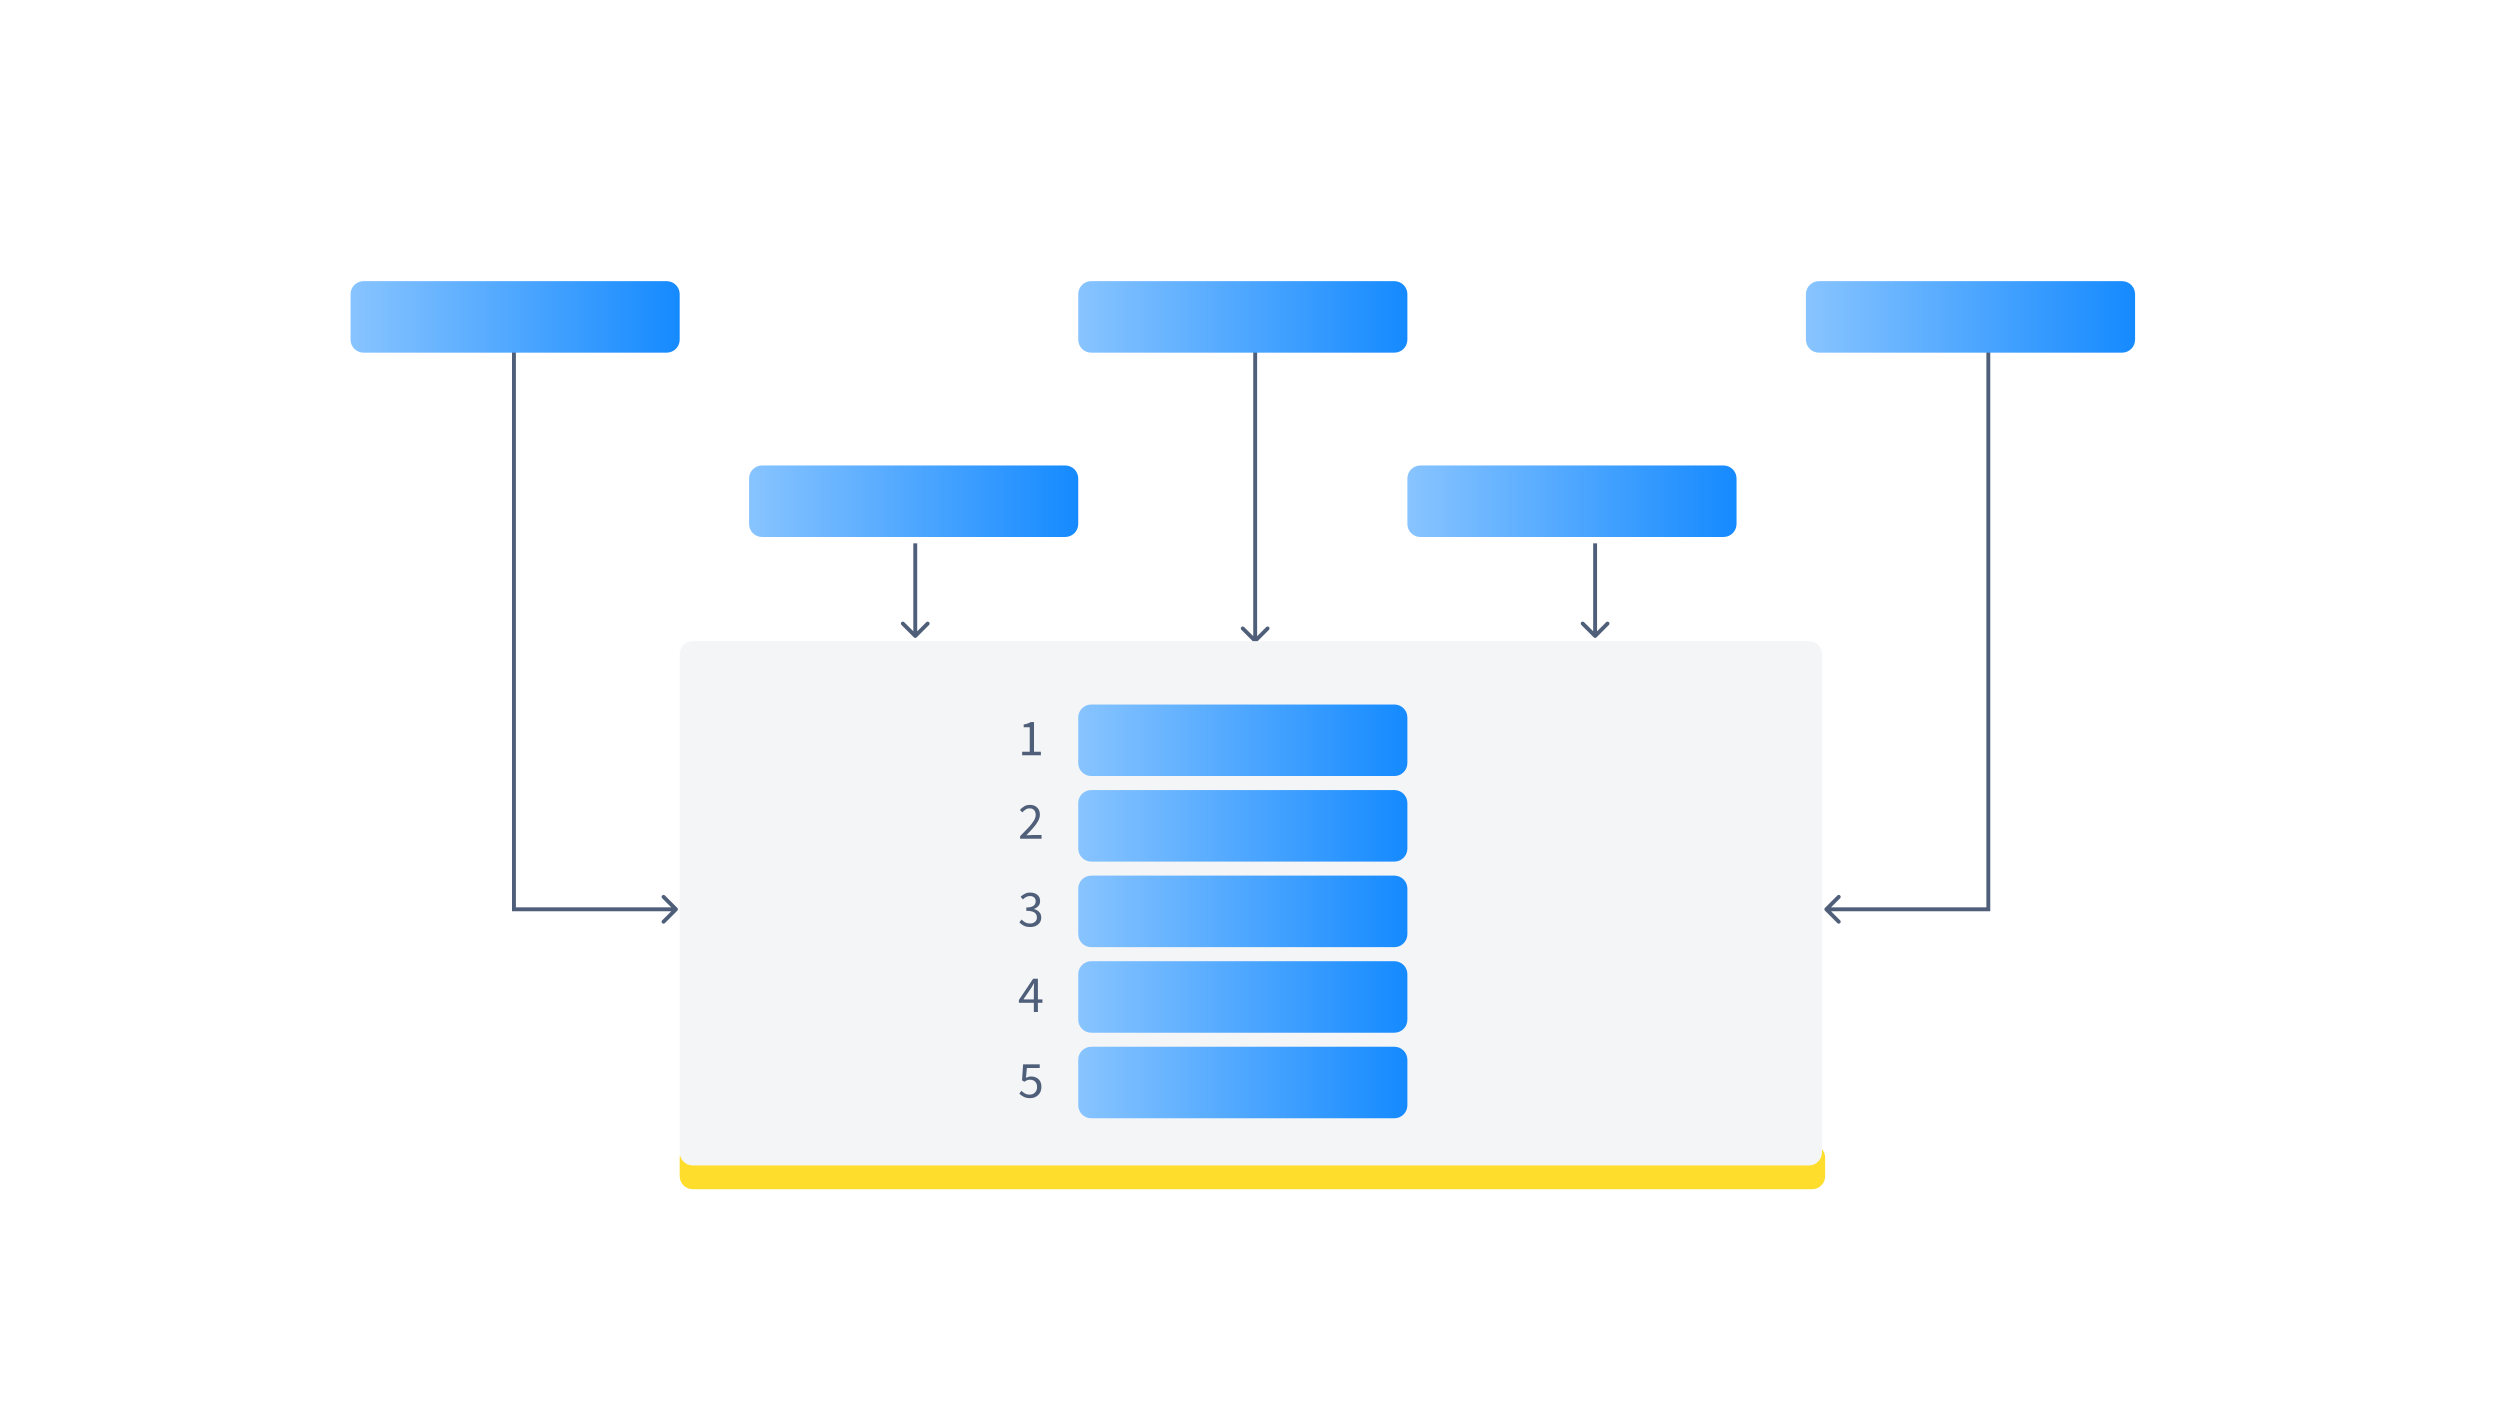 <svg width="1280" height="720" viewBox="0 0 1280 720" fill="none" xmlns="http://www.w3.org/2000/svg">
<rect x="0" y="0" width="1280" height="720" fill="#333333" stroke="none"/>
<g clip-path="url(#clip0_101_4668)">
<rect width="1280" height="720" fill="white"/>
<path opacity="0.92" d="M0 -3.05176e-05H1280V720H0V-3.05176e-05Z" fill="white"/>
<path d="M390.44 345.657C390.44 341.976 393.425 338.991 397.107 338.991H633.764C637.445 338.991 640.43 341.976 640.43 345.657V386.641C640.43 390.323 637.445 393.308 633.764 393.308H397.107C393.425 393.308 390.44 390.323 390.44 386.641V345.657Z" fill="#88C4FF"/>
<path fill-rule="evenodd" clip-rule="evenodd" d="M641.651 179.893H643.651V325.703L648.308 321.047C648.698 320.656 649.332 320.656 649.722 321.047C650.113 321.437 650.113 322.07 649.722 322.461L643.358 328.825C642.968 329.215 642.334 329.215 641.944 328.825L635.58 322.461C635.189 322.07 635.189 321.437 635.58 321.047C635.971 320.656 636.604 320.656 636.994 321.047L641.651 325.703V179.893Z" fill="#505F79"/>
<path fill-rule="evenodd" clip-rule="evenodd" d="M467.609 278.195H469.609V323.214L474.265 318.557C474.656 318.167 475.289 318.167 475.68 318.557C476.07 318.948 476.07 319.581 475.68 319.971L469.316 326.335C468.925 326.726 468.292 326.726 467.901 326.335L461.538 319.971C461.147 319.581 461.147 318.948 461.538 318.557C461.928 318.167 462.561 318.167 462.952 318.557L467.609 323.214V278.195Z" fill="#505F79"/>
<path fill-rule="evenodd" clip-rule="evenodd" d="M815.696 278.195H817.696V323.214L822.352 318.557C822.743 318.167 823.376 318.167 823.767 318.557C824.157 318.948 824.157 319.581 823.767 319.971L817.403 326.335C817.012 326.726 816.379 326.726 815.988 326.335L809.624 319.971C809.234 319.581 809.234 318.948 809.624 318.557C810.015 318.167 810.648 318.167 811.039 318.557L815.696 323.214V278.195Z" fill="#505F79"/>
<path fill-rule="evenodd" clip-rule="evenodd" d="M262.145 179.172H264.145V464.555H343.678L339.022 459.899C338.631 459.508 338.631 458.875 339.022 458.484C339.412 458.094 340.045 458.094 340.436 458.484L346.8 464.848C347.19 465.239 347.19 465.872 346.8 466.262L340.436 472.626C340.045 473.017 339.412 473.017 339.022 472.626C338.631 472.236 338.631 471.603 339.022 471.212L343.678 466.555H262.145V179.172Z" fill="#505F79"/>
<path fill-rule="evenodd" clip-rule="evenodd" d="M1019.02 179.172H1017.02V464.555H937.489L942.146 459.899C942.537 459.508 942.537 458.875 942.146 458.484C941.756 458.094 941.122 458.094 940.732 458.484L934.368 464.848C933.977 465.239 933.977 465.872 934.368 466.262L940.732 472.626C941.122 473.017 941.756 473.017 942.146 472.626C942.537 472.236 942.537 471.603 942.146 471.212L937.489 466.555H1019.02V179.172Z" fill="#505F79"/>
<path d="M348.002 592.711C348.002 589.029 350.987 586.044 354.669 586.044H927.812C931.494 586.044 934.479 589.029 934.479 592.711V602.208C934.479 605.89 931.494 608.875 927.812 608.875H354.669C350.987 608.875 348.002 605.89 348.002 602.208V592.711Z" fill="#FFDD2D"/>
<path d="M348.002 334.927V590.036C348.002 593.718 350.987 596.703 354.669 596.703H926.19C929.872 596.703 932.856 593.718 932.856 590.036V334.927C932.856 331.245 929.872 328.26 926.19 328.26L354.669 328.26C350.987 328.26 348.002 331.245 348.002 334.927Z" fill="#F4F5F7"/>
<path d="M552.052 367.375C552.052 363.693 555.037 360.708 558.719 360.708H713.914C717.595 360.708 720.58 363.693 720.58 367.375V390.659C720.58 394.341 717.595 397.326 713.914 397.326H558.719C555.037 397.326 552.052 394.341 552.052 390.659V367.375Z" fill="url(#paint0_linear_101_4668)"/>
<path d="M179.474 150.615C179.474 146.933 182.458 143.948 186.14 143.948H341.335C345.017 143.948 348.002 146.933 348.002 150.615V173.899C348.002 177.581 345.017 180.565 341.335 180.565H186.14C182.458 180.565 179.474 177.581 179.474 173.899V150.615Z" fill="url(#paint1_linear_101_4668)"/>
<path d="M383.523 244.987C383.523 241.305 386.508 238.32 390.19 238.32H545.385C549.067 238.32 552.051 241.305 552.051 244.987V268.271C552.051 271.953 549.067 274.938 545.385 274.938H390.19C386.508 274.938 383.523 271.953 383.523 268.271V244.987Z" fill="url(#paint2_linear_101_4668)"/>
<path d="M720.581 244.987C720.581 241.305 723.566 238.32 727.248 238.32H882.442C886.124 238.32 889.109 241.305 889.109 244.987V268.271C889.109 271.953 886.124 274.938 882.442 274.938H727.248C723.566 274.938 720.581 271.953 720.581 268.271V244.987Z" fill="url(#paint3_linear_101_4668)"/>
<path d="M552.052 150.615C552.052 146.933 555.037 143.948 558.719 143.948H713.914C717.595 143.948 720.58 146.933 720.58 150.615V173.899C720.58 177.581 717.595 180.565 713.914 180.565H558.719C555.037 180.565 552.052 177.581 552.052 173.899V150.615Z" fill="url(#paint4_linear_101_4668)"/>
<path d="M924.63 150.615C924.63 146.933 927.615 143.948 931.297 143.948H1086.49C1090.17 143.948 1093.16 146.933 1093.16 150.615V173.899C1093.16 177.581 1090.17 180.565 1086.49 180.565H931.297C927.615 180.565 924.63 177.581 924.63 173.899V150.615Z" fill="url(#paint5_linear_101_4668)"/>
<path d="M552.052 542.604C552.052 538.922 555.037 535.938 558.719 535.938H713.914C717.595 535.938 720.58 538.922 720.58 542.604V565.888C720.58 569.57 717.595 572.555 713.914 572.555H558.719C555.037 572.555 552.052 569.57 552.052 565.888V542.604Z" fill="url(#paint6_linear_101_4668)"/>
<path d="M552.052 498.797C552.052 495.115 555.037 492.13 558.719 492.13H713.914C717.595 492.13 720.58 495.115 720.58 498.797V522.081C720.58 525.763 717.595 528.748 713.914 528.748H558.719C555.037 528.748 552.052 525.763 552.052 522.081V498.797Z" fill="url(#paint7_linear_101_4668)"/>
<path d="M552.052 454.99C552.052 451.308 555.037 448.323 558.719 448.323H713.914C717.595 448.323 720.58 451.308 720.58 454.99V478.274C720.58 481.956 717.595 484.94 713.914 484.94H558.719C555.037 484.94 552.052 481.956 552.052 478.274V454.99Z" fill="url(#paint8_linear_101_4668)"/>
<path d="M552.052 411.182C552.052 407.501 555.037 404.516 558.719 404.516H713.914C717.595 404.516 720.58 407.501 720.58 411.182V434.467C720.58 438.148 717.595 441.133 713.914 441.133H558.719C555.037 441.133 552.052 438.148 552.052 434.467V411.182Z" fill="url(#paint9_linear_101_4668)"/>
<path d="M523.329 386.708V384.895H527.222V372.362H524.129V370.948C524.911 370.806 525.586 370.637 526.155 370.442C526.742 370.228 527.266 369.98 527.729 369.695H529.409V384.895H532.929V386.708H523.329Z" fill="#505F79"/>
<path d="M522.288 429.43V428.123C523.994 426.416 525.443 424.923 526.634 423.643C527.826 422.345 528.732 421.181 529.354 420.15C529.977 419.101 530.288 418.123 530.288 417.216C530.288 416.239 530.021 415.439 529.488 414.816C528.954 414.194 528.146 413.883 527.061 413.883C526.35 413.883 525.692 414.087 525.088 414.496C524.483 414.887 523.932 415.367 523.434 415.936L522.181 414.683C522.892 413.901 523.648 413.279 524.448 412.816C525.266 412.336 526.226 412.096 527.328 412.096C528.91 412.096 530.154 412.559 531.061 413.483C531.968 414.39 532.421 415.599 532.421 417.11C532.421 418.176 532.119 419.261 531.514 420.363C530.928 421.447 530.11 422.594 529.061 423.803C528.03 424.994 526.839 426.292 525.488 427.696C525.95 427.661 526.43 427.625 526.928 427.59C527.426 427.554 527.897 427.536 528.341 427.536H533.274V429.43H522.288Z" fill="#505F79"/>
<path d="M527.515 474.642C526.164 474.642 525.035 474.402 524.128 473.922C523.222 473.424 522.484 472.864 521.915 472.242L523.035 470.802C523.551 471.335 524.155 471.806 524.848 472.215C525.542 472.624 526.386 472.828 527.382 472.828C528.413 472.828 529.257 472.544 529.915 471.975C530.573 471.406 530.902 470.651 530.902 469.708C530.902 469.033 530.724 468.446 530.368 467.948C530.031 467.433 529.462 467.033 528.662 466.748C527.879 466.464 526.813 466.322 525.462 466.322V464.642C526.671 464.642 527.622 464.499 528.315 464.215C529.026 463.931 529.533 463.548 529.835 463.068C530.137 462.588 530.288 462.055 530.288 461.468C530.288 460.633 530.022 459.975 529.488 459.495C528.973 459.015 528.262 458.775 527.355 458.775C526.644 458.775 525.986 458.935 525.382 459.255C524.795 459.575 524.244 459.993 523.728 460.508L522.555 459.122C523.213 458.499 523.942 457.993 524.742 457.602C525.542 457.193 526.439 456.988 527.435 456.988C528.911 456.988 530.128 457.371 531.088 458.135C532.048 458.882 532.528 459.939 532.528 461.308C532.528 462.339 532.244 463.184 531.675 463.842C531.106 464.499 530.359 465.006 529.435 465.362V465.468C530.466 465.699 531.337 466.188 532.048 466.935C532.759 467.664 533.115 468.615 533.115 469.788C533.115 470.784 532.866 471.646 532.368 472.375C531.871 473.104 531.195 473.664 530.342 474.055C529.506 474.446 528.564 474.642 527.515 474.642Z" fill="#505F79"/>
<path d="M523.994 511.677H529.328V506.744C529.328 506.281 529.345 505.73 529.381 505.09C529.417 504.45 529.443 503.908 529.461 503.464H529.354C529.141 503.873 528.919 504.273 528.688 504.664C528.457 505.055 528.217 505.455 527.968 505.864L523.994 511.677ZM529.328 518.13V513.437H521.674V511.997L528.954 501.117H531.408V511.677H533.728V513.437H531.408V518.13H529.328Z" fill="#505F79"/>
<path d="M527.461 562.258C526.11 562.258 524.99 562.018 524.101 561.538C523.212 561.058 522.474 560.524 521.888 559.938L522.954 558.498C523.47 558.995 524.065 559.449 524.741 559.858C525.417 560.249 526.252 560.444 527.248 560.444C528.297 560.444 529.177 560.098 529.888 559.404C530.617 558.693 530.981 557.742 530.981 556.551C530.981 555.378 530.652 554.462 529.994 553.804C529.337 553.146 528.457 552.818 527.354 552.818C526.768 552.818 526.261 552.906 525.834 553.084C525.425 553.262 524.963 553.52 524.448 553.858L523.274 553.111L523.834 544.924H532.341V546.818H525.754L525.301 551.858C525.71 551.644 526.119 551.475 526.528 551.351C526.937 551.226 527.399 551.164 527.914 551.164C528.892 551.164 529.772 551.36 530.554 551.751C531.354 552.124 531.994 552.702 532.474 553.484C532.954 554.266 533.194 555.271 533.194 556.498C533.194 557.724 532.919 558.773 532.368 559.644C531.834 560.498 531.132 561.146 530.261 561.591C529.39 562.035 528.457 562.258 527.461 562.258Z" fill="#505F79"/>
</g>
<defs>
<linearGradient id="paint0_linear_101_4668" x1="552.052" y1="379.017" x2="720.581" y2="379.017" gradientUnits="userSpaceOnUse">
<stop stop-color="#88C4FF"/>
<stop offset="1" stop-color="#158AFF"/>
</linearGradient>
<linearGradient id="paint1_linear_101_4668" x1="179.474" y1="162.256" x2="348.002" y2="162.256" gradientUnits="userSpaceOnUse">
<stop stop-color="#88C4FF"/>
<stop offset="1" stop-color="#158AFF"/>
</linearGradient>
<linearGradient id="paint2_linear_101_4668" x1="383.523" y1="256.629" x2="552.052" y2="256.629" gradientUnits="userSpaceOnUse">
<stop stop-color="#88C4FF"/>
<stop offset="1" stop-color="#158AFF"/>
</linearGradient>
<linearGradient id="paint3_linear_101_4668" x1="720.581" y1="256.629" x2="889.11" y2="256.629" gradientUnits="userSpaceOnUse">
<stop stop-color="#88C4FF"/>
<stop offset="1" stop-color="#158AFF"/>
</linearGradient>
<linearGradient id="paint4_linear_101_4668" x1="552.052" y1="162.256" x2="720.581" y2="162.256" gradientUnits="userSpaceOnUse">
<stop stop-color="#88C4FF"/>
<stop offset="1" stop-color="#158AFF"/>
</linearGradient>
<linearGradient id="paint5_linear_101_4668" x1="924.63" y1="162.256" x2="1093.16" y2="162.256" gradientUnits="userSpaceOnUse">
<stop stop-color="#88C4FF"/>
<stop offset="1" stop-color="#158AFF"/>
</linearGradient>
<linearGradient id="paint6_linear_101_4668" x1="552.052" y1="554.246" x2="720.581" y2="554.246" gradientUnits="userSpaceOnUse">
<stop stop-color="#88C4FF"/>
<stop offset="1" stop-color="#158AFF"/>
</linearGradient>
<linearGradient id="paint7_linear_101_4668" x1="552.052" y1="510.439" x2="720.581" y2="510.439" gradientUnits="userSpaceOnUse">
<stop stop-color="#88C4FF"/>
<stop offset="1" stop-color="#158AFF"/>
</linearGradient>
<linearGradient id="paint8_linear_101_4668" x1="552.052" y1="466.632" x2="720.581" y2="466.632" gradientUnits="userSpaceOnUse">
<stop stop-color="#88C4FF"/>
<stop offset="1" stop-color="#158AFF"/>
</linearGradient>
<linearGradient id="paint9_linear_101_4668" x1="552.052" y1="422.824" x2="720.581" y2="422.824" gradientUnits="userSpaceOnUse">
<stop stop-color="#88C4FF"/>
<stop offset="1" stop-color="#158AFF"/>
</linearGradient>
<clipPath id="clip0_101_4668">
<rect width="1280" height="720" fill="white"/>
</clipPath>
</defs>
</svg>
